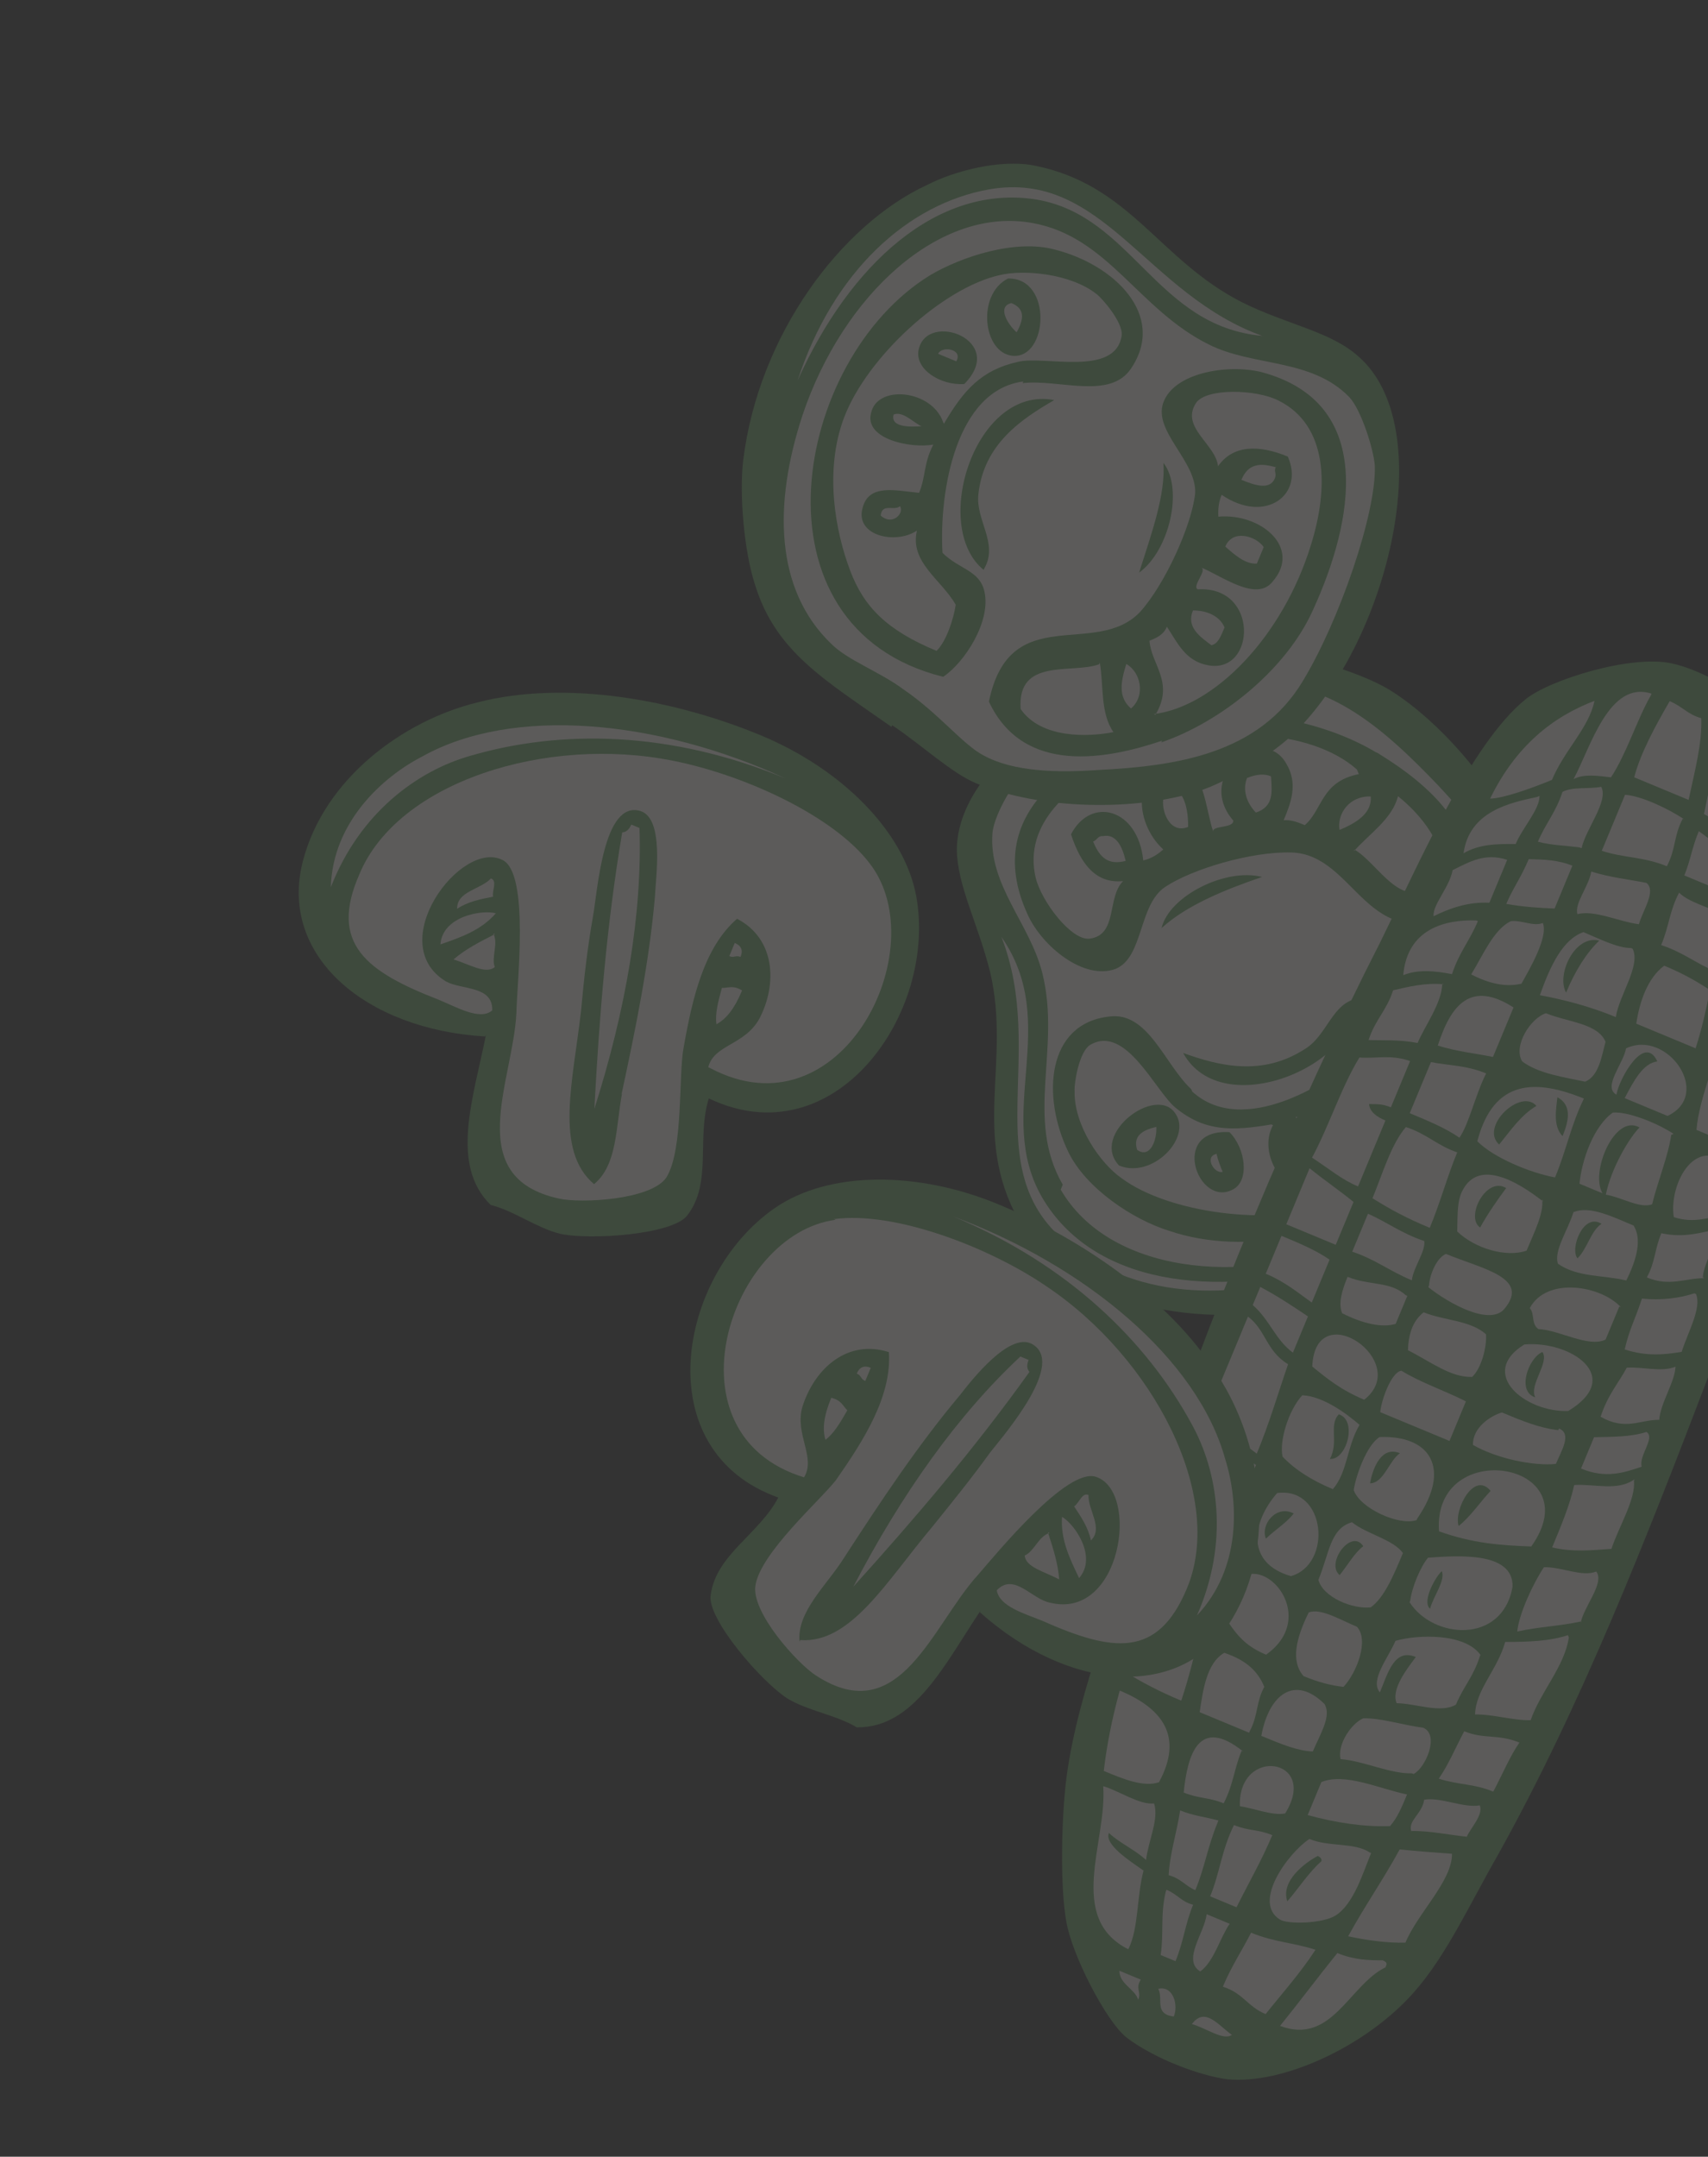 <svg width="347" height="438" viewBox="0 0 347 438" fill="none" xmlns="http://www.w3.org/2000/svg">
<rect x="0" y="0" width="347" height="438" fill="#333333" stroke="none"/>
<g opacity="0.2">
<path fill-rule="evenodd" clip-rule="evenodd" d="M312.305 196.613C311.46 189.195 312.037 181.19 310.358 175.782C306.494 162.399 293.565 147.213 282.68 140.336C277.405 136.967 266.943 133.799 261.029 132.913C233.862 130.266 194.811 150.557 194.388 172.367C194.425 179.842 198.7 187.507 201.193 197.572C205.397 215.807 197.325 230.514 206.994 247.879C210.348 253.983 218.358 259.273 223.911 261.972C241.24 270.348 269.406 268.699 290.67 254.369C296.105 250.737 304.769 242.165 308.751 236.36C316.38 224.61 314.108 213.066 312.64 196.752L312.305 196.613Z" fill="#68A364"/>
<path fill-rule="evenodd" clip-rule="evenodd" d="M203.445 190.262C215.736 207.93 201.894 226.13 211.702 243.159C222.041 260.802 246.308 263.816 271.178 256.871C249.518 265.541 229.351 263.053 216.565 252.246C198.448 237.261 212.758 214.153 203.445 190.262Z" fill="#FFFCF4"/>
<path fill-rule="evenodd" clip-rule="evenodd" d="M215.911 240.589C208.143 227.155 215.601 212.978 211.764 197.643C209.27 187.578 200.755 179.722 201.636 169.095C202.022 165.33 206.226 158.046 208.874 156.397C215.895 149.891 237.89 141.361 251.721 139.254C268.591 136.446 281.099 147.923 292.323 159.652C297.768 165.447 303.465 172.525 304.923 179.412C305.876 183.734 304.491 191.796 305.114 200.692C305.706 206.827 307.916 212.849 307.448 217.758C306.294 233.768 293.421 244.91 275.552 252.014C251.521 261.662 225.106 258.149 215.493 241.593L215.911 240.589ZM242.022 221.205C236.634 216.218 233.275 205.401 225.384 206.441C212.639 207.822 211.568 222.688 217.075 234.006C220.681 241.392 230.226 247.713 237.536 249.964C268.505 260.472 316.612 232.557 298.247 195.484C293.086 193.733 283.438 195.222 279.734 200.357C277.06 203.958 279.713 207.023 279.245 211.932C270.246 220.365 252.464 231.038 242.218 221.679L242.022 221.205ZM279.486 152.75C268.797 146.347 252.144 142.963 239.235 146.631C219.773 151.895 198.674 163.939 208.822 185.821C211.702 192.121 220.16 199.168 226.656 196.762C232.343 194.413 231.271 183.761 236.706 180.129C242.14 176.497 254.24 172.886 262.384 173.128C275.577 173.504 277.72 194.81 296.367 184.888C303.434 169.764 289.84 159.014 279.821 152.889L279.486 152.75ZM275.999 202.732C270.534 203.603 269.705 210.325 265.022 213.091C256.466 218.567 247.874 216.569 240.369 213.844C248.193 228.087 276.154 216.537 275.665 202.593L275.999 202.732ZM256.394 178.099C248.945 176.183 237.489 182.025 235.99 188.469C241.033 183.889 248.615 180.757 256.394 178.099Z" fill="#FFFCF4"/>
<path fill-rule="evenodd" clip-rule="evenodd" d="M258.625 228.493C255.313 234.576 261.458 243.411 266.476 240.784C271.354 238.491 266.548 230.213 263.225 226.87C267.547 225.917 269.19 223.852 272.368 222.816C275.078 226.69 277.705 231.707 282.11 229.611C287.462 227.122 283.521 219.597 278.555 218.319C284.52 215.3 282.867 207.939 284.953 202.917C287.461 201.603 291.727 199.842 294.488 199.811C297.512 210.489 297.156 217.016 293.092 223.965C288.889 231.249 281.285 241.046 270.329 244.74C257.95 249.02 237.449 246.394 227.847 239.264C223.576 236.313 218.157 228.565 218.317 221.565C218.203 219.947 219.229 213.699 221.402 212.246C228.732 207.832 234.744 221.714 238.875 225.001C244.737 229.791 250.26 229.729 258.29 228.354L258.625 228.493ZM238.793 226.144C234.966 220.236 221.366 230.291 227.342 236.699C234.038 239.481 242.229 231.105 238.793 226.144ZM250.44 241.582C253.896 239.877 253.108 233.268 249.786 229.925C237.541 229.158 243.388 245.327 250.44 241.582Z" fill="#FFFCF4"/>
<path fill-rule="evenodd" clip-rule="evenodd" d="M276.061 157.215C268.365 158.73 268.762 164.391 265.084 167.575C263.745 167.018 262.406 166.462 260.788 166.575C262.179 163.227 263.848 159.209 261.277 155C256.471 146.722 242.594 157.447 250.553 166.642C250.666 168.26 246.231 167.595 246.483 168.878C244.86 164.278 244.768 155.995 239.385 155.722C230.097 155.397 230.082 166.776 236.335 172.515C235.109 173.576 234.022 174.302 232.266 174.75C231.194 164.098 221.598 161.682 217.59 169.44C219.661 175.796 222.844 179.474 228.171 178.938C224.828 182.261 227.151 189.9 221.351 190.632C217.642 191.054 211.553 183.029 210.404 178.233C207.854 167.359 217.188 159.065 228.701 154.032C246.71 146.594 266.485 148.134 275.67 156.268L276.061 157.215Z" fill="#FFFCF4"/>
<path fill-rule="evenodd" clip-rule="evenodd" d="M231.02 233.516C230.18 230.812 231.88 229.555 234.919 228.854C235.089 231.28 233.755 235.437 231.02 233.516Z" fill="#FFFCF4"/>
<path fill-rule="evenodd" clip-rule="evenodd" d="M222.081 170.915C223.029 170.524 222.972 169.715 224.116 169.797C226.681 169.292 227.995 171.801 228.695 174.84C225.182 175.737 223.451 174.232 222.081 170.915Z" fill="#FFFCF4"/>
<path fill-rule="evenodd" clip-rule="evenodd" d="M247.168 234.337C247.42 235.62 248.007 237.041 248.399 237.989C246.642 238.437 244.602 234.842 247.168 234.337Z" fill="#FFFCF4"/>
<path fill-rule="evenodd" clip-rule="evenodd" d="M236.407 161.945C237.355 161.554 238.637 161.302 239.585 160.91C241.177 162.749 241.403 165.984 241.378 167.936C237.586 169.502 235.768 164.428 236.407 161.945Z" fill="#FFFCF4"/>
<path fill-rule="evenodd" clip-rule="evenodd" d="M261.752 231.362C262.813 232.588 266.471 236.07 263.627 237.245C261.757 236.076 262.2 233.119 261.752 231.362Z" fill="#FFFCF4"/>
<path fill-rule="evenodd" clip-rule="evenodd" d="M253.359 157.995C255.255 157.212 256.872 157.099 258.212 157.655C258.438 160.89 258.804 163.79 255.152 165.022C253.225 163.043 252.386 160.339 253.359 157.995Z" fill="#FFFCF4"/>
<path fill-rule="evenodd" clip-rule="evenodd" d="M277.334 224.094C278.03 222.42 281.321 223.002 281.352 225.763C278.844 227.076 278.813 224.315 277.334 224.094Z" fill="#FFFCF4"/>
<path fill-rule="evenodd" clip-rule="evenodd" d="M272.142 168.543C271.58 165.169 274.254 161.568 278.493 161.758C278.72 164.993 275.933 166.977 272.142 168.543Z" fill="#FFFCF4"/>
<path fill-rule="evenodd" clip-rule="evenodd" d="M275.046 172.892C278.055 169.43 282.876 166.329 284.014 161.698C288.146 164.984 294.652 172.005 292.54 178.98C284.906 186.017 280.264 175.452 275.185 172.557L275.046 172.892Z" fill="#FFFCF4"/>
<path fill-rule="evenodd" clip-rule="evenodd" d="M181.253 147.281C187.393 151.402 193.312 157.001 198.334 159.087C211.393 164.511 230.916 164.769 243.629 160.627C249.512 158.752 259.016 152.885 263.111 148.697C282.417 129.627 292.41 86.665 275.968 72.376C270.245 67.251 261.374 65.922 252.277 61.358C235.422 52.786 229.632 37.425 210.021 33.598C203.103 32.295 193.847 34.732 188.355 37.555C170.877 45.606 154.085 68.076 150.989 93.487C150.16 100.209 151.149 112.005 153.416 118.836C157.614 132.358 167.437 138.009 181.114 147.616L181.253 147.281Z" fill="#68A364"/>
<path fill-rule="evenodd" clip-rule="evenodd" d="M256.497 68.213C234.908 66.312 230.086 43.894 210.671 40.541C190.448 37.244 172.588 53.775 162.044 77.27C169.271 55.145 184.4 41.407 200.935 38.46C224.219 34.39 232.837 59.956 256.831 68.352L256.497 68.213Z" fill="#FFFCF4"/>
<path fill-rule="evenodd" clip-rule="evenodd" d="M209.868 45.311C225.182 48.139 231.25 62.83 245.566 69.954C254.663 74.518 266.402 72.72 274.109 80.632C276.566 83.223 279.085 91.336 279.311 94.571C279.657 104.137 272.095 126.123 264.662 138.347C255.781 153.11 239.05 155.583 223.014 156.381C214.927 156.948 205.974 156.763 199.891 153.45C195.677 151.308 190.845 144.982 183.504 139.97C178.703 136.405 172.203 134.098 168.88 130.754C157.377 119.695 157.135 102.32 163.028 84.352C171.228 59.884 190.926 41.762 209.868 45.311ZM207.756 77.805C215.174 76.96 225.553 81.271 229.813 74.796C237.025 64.051 226.388 53.743 214.308 50.689C206.19 48.494 195.233 52.188 188.99 55.876C161.091 72.948 151.417 127.427 191.618 137.451C195.965 134.545 201.394 126.201 199.993 120.122C199.04 115.8 194.801 115.61 191.478 112.267C190.767 99.801 194.203 79.242 207.895 77.47L207.756 77.805ZM235.949 150.761C247.853 146.676 261.257 136.147 266.738 123.897C275.057 105.76 279.548 81.714 256.198 75.548C249.419 73.91 238.488 75.651 236.319 81.817C234.29 87.648 243.165 93.691 242.81 100.217C242.12 106.605 236.778 118.52 231.653 124.243C222.571 133.819 205.155 121.873 200.91 142.489C207.983 157.597 225.131 154.12 236.088 150.426L235.949 150.761ZM199.988 115.409C202.883 110.33 198.164 105.621 198.772 100.377C199.849 90.224 207.457 85.14 214.174 81.256C198.19 78.15 188.99 106.914 199.849 115.744L199.988 115.409ZM231.421 116.294C237.607 111.797 240.466 99.244 236.361 94.005C236.814 100.475 233.95 108.315 231.421 116.294Z" fill="#FFFCF4"/>
<path fill-rule="evenodd" clip-rule="evenodd" d="M191.56 85.606C189.154 79.111 178.193 78.091 176.972 83.865C175.555 89.166 184.956 91.108 189.613 90.294C187.609 94.173 188.114 96.738 186.723 100.086C181.814 99.618 176.514 98.201 175.236 103.167C173.68 108.802 181.938 110.662 186.285 107.756C184.786 114.201 191.205 117.652 194.167 122.808C193.724 125.765 192.251 130.257 190.273 132.183C180.228 128.011 175.509 123.303 172.712 115.859C169.719 107.942 167.391 95.589 171.506 84.736C176.178 72.543 191.447 58.469 203.129 55.863C207.925 54.714 217.409 55.513 222.74 59.69C223.94 60.581 228.185 65.485 227.881 68.107C226.691 76.643 212.072 72.141 206.802 73.485C199.441 75.139 195.82 79.131 191.756 86.08L191.56 85.606ZM205.741 72.259C212.938 72.893 213.896 56.409 204.804 56.558C198.365 59.773 199.689 71.708 205.741 72.259ZM186.635 70.997C185.775 74.959 191.05 78.328 195.903 77.987C204.706 69.081 188.356 63.075 186.635 70.997Z" fill="#FFFCF4"/>
<path fill-rule="evenodd" clip-rule="evenodd" d="M234.743 145.159C238.668 138.544 233.867 134.98 233.527 130.127C234.949 129.54 236.371 128.953 237.066 127.279C239.245 130.539 240.811 134.331 245.581 135.134C255.121 136.741 255.827 118.975 243.361 119.686C242.022 119.13 245.365 115.807 244.025 115.251C248.378 117.059 255.245 122.266 258.531 118.135C264.548 111.212 256.09 104.165 247.528 104.928C247.415 103.31 247.636 101.832 248.193 100.492C257.068 106.535 265.094 100.446 261.627 92.724C255.6 90.221 250.413 90.422 247.461 94.692C246.982 90.174 239.755 86.78 242.985 81.84C245.045 78.77 255.142 79.037 259.69 81.319C269.792 86.301 270.029 98.962 266.304 110.764C260.607 129.205 246.818 143.5 234.408 145.02L234.743 145.159Z" fill="#FFFCF4"/>
<path fill-rule="evenodd" clip-rule="evenodd" d="M205.479 61.549C208.157 62.662 208.132 64.614 206.545 67.488C204.814 65.984 202.439 62.25 205.479 61.549Z" fill="#FFFCF4"/>
<path fill-rule="evenodd" clip-rule="evenodd" d="M259.175 94.846C258.758 95.85 259.428 96.128 259.01 97.133C258.037 99.476 255.219 98.699 252.206 97.447C253.596 94.099 256.023 93.929 259.51 94.985L259.175 94.846Z" fill="#FFFCF4"/>
<path fill-rule="evenodd" clip-rule="evenodd" d="M194.28 73.386L190.597 71.857C191.292 70.183 195.727 70.847 194.28 73.386Z" fill="#FFFCF4"/>
<path fill-rule="evenodd" clip-rule="evenodd" d="M256.599 111.445L255.348 114.458C252.921 114.628 250.66 112.511 248.929 111.007C250.459 107.324 255.286 108.936 256.738 111.11L256.599 111.445Z" fill="#FFFCF4"/>
<path fill-rule="evenodd" clip-rule="evenodd" d="M187.239 86.557C185.621 86.671 180.769 87.011 181.546 84.193C183.442 83.41 185.564 85.862 187.239 86.557Z" fill="#FFFCF4"/>
<path fill-rule="evenodd" clip-rule="evenodd" d="M248.781 127.431C247.946 129.44 247.39 130.779 246.107 131.032C243.707 129.25 240.971 127.328 242.362 123.98C245.123 123.949 247.802 125.062 248.781 127.431Z" fill="#FFFCF4"/>
<path fill-rule="evenodd" clip-rule="evenodd" d="M182.849 102.797C183.771 104.357 181.18 106.814 178.919 104.697C179.222 102.075 181.623 103.858 182.849 102.797Z" fill="#FFFCF4"/>
<path fill-rule="evenodd" clip-rule="evenodd" d="M228.819 134.847C231.693 136.433 232.842 141.229 229.777 143.882C227.181 141.626 227.624 138.669 228.819 134.847Z" fill="#FFFCF4"/>
<path fill-rule="evenodd" clip-rule="evenodd" d="M223.436 134.573C224.25 139.23 223.503 144.809 226.213 148.682C221.082 149.692 211.516 150.037 207.354 143.99C206.617 133.476 217.749 136.922 223.297 134.908L223.436 134.573Z" fill="#FFFCF4"/>
<path fill-rule="evenodd" clip-rule="evenodd" d="M98.73 210.158C96.206 222.851 91.312 236.522 99.688 244.713C104.319 245.851 109.12 249.416 113.751 250.554C119.86 251.914 136.844 250.724 139.656 246.788C144.725 240.257 141.48 231.057 144.009 223.077C169.569 235.265 190.426 205.846 186.161 182.089C183.776 168.927 171.016 156.168 154.61 149.353C137.198 142.121 114.966 137.99 96.926 142.667C82.065 146.309 65.818 158.013 61.486 175.058C56.654 194.252 74.437 209.097 98.591 210.493L98.73 210.158Z" fill="#68A364"/>
<path fill-rule="evenodd" clip-rule="evenodd" d="M159.612 158.104C136.173 148.369 113.889 148.142 95.572 153.489C84.893 156.513 73.133 164.977 67.209 180.183C67.585 166.991 77.671 157.832 85.671 153.695C104.123 143.3 133.577 146.112 159.612 158.104Z" fill="#FFFCF4"/>
<path fill-rule="evenodd" clip-rule="evenodd" d="M143.891 216.747C145.029 212.116 151.221 212.332 154.255 206.918C157.984 199.83 157.5 190.599 149.742 186.592C142.999 192.428 140.64 202.833 138.894 212.708C137.812 218.148 138.889 233.514 135.381 239.124C132.29 243.729 117.872 244.414 113.576 243.415C93.769 239.114 104.262 219.524 104.916 205.662C104.994 199.805 107.646 177.351 102.093 174.651C93.666 170.366 77.764 191.635 90.658 199.346C93.867 201.072 100.141 200.145 100.007 205.193C97.555 207.315 92.811 204.56 89.128 203.03C74.591 197.384 66.72 191.759 73.035 177.5C80.824 158.75 111.046 149.318 136.766 154.505C151.272 157.389 169.409 165.708 176.755 175.434C189.994 192.711 170.904 231.108 144.225 216.886L143.891 216.747ZM126.243 222.372C129.184 208.675 131.847 195.648 133.032 182.399C133.222 178.159 134.994 166.332 130.167 164.72C122.523 162.33 121.4 181.101 120.457 186.206C119.293 192.789 118.603 199.176 118.052 205.229C116.45 219.482 112.561 233.571 120.685 240.479C125.449 236.569 125.078 228.955 126.382 222.037L126.243 222.372Z" fill="#FFFCF4"/>
<path fill-rule="evenodd" clip-rule="evenodd" d="M128.245 167.456L129.92 168.152C130.497 185.666 127.143 205.081 120.751 225.196C121.735 206.76 123.192 188.128 126.406 169.048C127.215 168.991 127.828 168.461 128.245 167.456Z" fill="#FFFCF4"/>
<path fill-rule="evenodd" clip-rule="evenodd" d="M149.273 191.499C150.613 192.055 151.004 193.003 150.448 194.343C149.443 193.925 149.165 194.595 148.161 194.178L149.273 191.499Z" fill="#FFFCF4"/>
<path fill-rule="evenodd" clip-rule="evenodd" d="M99.754 178.392C101.094 178.948 99.924 180.818 100.177 182.101C97.612 182.605 95.046 183.11 92.872 184.563C92.785 180.993 97.637 180.653 99.754 178.392Z" fill="#FFFCF4"/>
<path fill-rule="evenodd" clip-rule="evenodd" d="M150.762 201.15C149.232 204.833 147.589 206.898 145.554 208.016C145.245 205.925 145.884 203.442 146.661 200.624C147.805 200.707 148.892 199.98 150.762 201.15Z" fill="#FFFCF4"/>
<path fill-rule="evenodd" clip-rule="evenodd" d="M100.738 185.475C97.73 188.937 93.603 190.364 89.477 191.79C89.889 186.073 97.92 184.697 100.738 185.475Z" fill="#FFFCF4"/>
<path fill-rule="evenodd" clip-rule="evenodd" d="M100.213 189.574C101.331 191.609 99.744 194.483 100.527 196.379C98.688 197.971 95.283 195.771 92.131 194.854C94.583 192.732 97.565 191.222 100.548 189.713L100.213 189.574Z" fill="#FFFCF4"/>
<path fill-rule="evenodd" clip-rule="evenodd" d="M367.347 184.316C368.285 174.497 369.444 163.201 366.312 155.618C362.788 147.088 349.725 136.95 339.654 134.73C331.397 132.871 314.696 138.105 309.932 142.014C298.702 151.091 287.936 176.064 280.395 191.384C263.669 224.089 244.141 270.156 233.247 304.891C227.272 324.002 219.148 342.614 216.686 360.828C215.635 369.029 215.316 383.03 216.635 390.252C217.758 397 224.717 410.491 228.849 413.778C234.515 418.094 243.694 421.515 249.273 422.261C260.57 423.42 277.574 415.565 287.212 404.649C293.841 397.195 298.627 386.62 304.277 376.796C321.312 346.183 334.133 313.426 347.593 278.186C359.302 248.108 364.896 211.957 367.682 184.455L367.347 184.316Z" fill="#68A364"/>
<path fill-rule="evenodd" clip-rule="evenodd" d="M335.394 141.206C332.499 146.285 330.526 152.925 327.296 157.865C324.674 157.561 321.718 157.118 319.683 158.236C323.134 151.817 326.884 138.063 335.533 140.871L335.394 141.206Z" fill="#FFFCF4"/>
<path fill-rule="evenodd" clip-rule="evenodd" d="M345.634 145.851C345.835 151.039 344.279 156.674 343.059 162.449L332.009 157.859C333.287 152.893 336.46 147.144 339.216 142.4C341.894 143.513 342.816 145.074 345.634 145.851Z" fill="#FFFCF4"/>
<path fill-rule="evenodd" clip-rule="evenodd" d="M349.041 148.05C358.416 151.944 351.678 162.494 352.719 170.385C350.792 168.407 349.062 166.903 346.187 165.317C347.408 159.542 348.629 153.768 349.041 148.05Z" fill="#FFFCF4"/>
<path fill-rule="evenodd" clip-rule="evenodd" d="M356.911 153.677C362.943 160.894 360.841 177.295 360.573 187.391C358.23 186.418 357.447 184.522 354.629 183.744C356.179 173.396 357.256 163.243 356.911 153.677Z" fill="#FFFCF4"/>
<path fill-rule="evenodd" clip-rule="evenodd" d="M323.933 142.333C322.852 147.772 317.809 152.352 315.305 158.379C311.514 159.945 305.492 162.155 302.731 162.186C307.99 151.415 315.542 145.521 323.933 142.333Z" fill="#FFFCF4"/>
<path fill-rule="evenodd" clip-rule="evenodd" d="M341.865 166.27C340 169.814 340.505 172.38 338.64 175.924C333.952 173.977 329.909 174.26 325.417 172.787L330.146 161.403C333.576 161.65 339.129 164.349 342.2 166.409L341.865 166.27Z" fill="#FFFCF4"/>
<path fill-rule="evenodd" clip-rule="evenodd" d="M320.982 172.122C318.025 171.679 315.264 171.71 312.446 170.932C313.976 167.249 316.093 164.987 317.428 160.83C319.462 159.713 322.754 160.295 325.319 159.79C326.829 162.772 322.177 168.3 321.317 172.261L320.982 172.122Z" fill="#FFFCF4"/>
<path fill-rule="evenodd" clip-rule="evenodd" d="M345.13 168.804C347.866 170.725 350.462 172.981 352.249 175.294C351.276 177.638 352.198 179.199 350.889 181.404L342.184 177.787C343.436 174.774 343.74 172.152 345.13 168.804Z" fill="#FFFCF4"/>
<path fill-rule="evenodd" clip-rule="evenodd" d="M312.77 161.648C312.8 164.409 309.318 168.066 307.927 171.414C304.023 171.363 300.453 171.451 297.331 173.295C298.521 164.759 306.691 163.049 312.296 161.843L312.77 161.648Z" fill="#FFFCF4"/>
<path fill-rule="evenodd" clip-rule="evenodd" d="M341.127 181.278C343.054 183.256 347.35 184.255 350.224 185.842C350.312 189.412 348.978 193.569 348.591 197.334C344.573 195.665 341.977 193.409 337.485 191.936C339.154 187.918 339.123 185.157 341.127 181.278Z" fill="#FFFCF4"/>
<path fill-rule="evenodd" clip-rule="evenodd" d="M334.489 179.302C336.555 180.945 333.742 184.881 332.964 187.699C328.864 187.173 323.98 184.752 320.467 185.649C319.823 183.418 322.832 179.957 323.275 177C327.097 178.195 330.862 178.581 334.489 179.302Z" fill="#FFFCF4"/>
<path fill-rule="evenodd" clip-rule="evenodd" d="M319.452 175.805L315.836 184.511C312.74 184.403 309.309 184.155 306.018 183.573C307.269 180.56 309.052 178.159 310.581 174.476C313.677 174.584 316.438 174.553 319.787 175.944L319.452 175.805Z" fill="#FFFCF4"/>
<path fill-rule="evenodd" clip-rule="evenodd" d="M306.201 174.623L302.585 183.329C298.346 183.138 294.694 184.369 291.237 186.074C291.067 183.648 294.41 180.326 295.131 176.699C298.588 174.994 301.71 173.15 306.201 174.623Z" fill="#FFFCF4"/>
<path fill-rule="evenodd" clip-rule="evenodd" d="M331.686 192.665C333.391 196.121 328.935 202.123 328.271 206.558C323.248 204.472 317.948 203.055 312.843 202.112C315.012 195.946 317.572 190.728 321.698 189.301C324.711 190.553 328.59 192.557 331.351 192.526L331.686 192.665ZM318.169 201.577C319.977 197.224 322.316 193.484 324.907 191.027C319.941 189.749 316.129 197.981 318.169 201.577Z" fill="#FFFCF4"/>
<path fill-rule="evenodd" clip-rule="evenodd" d="M347.397 201.155C346.676 204.781 345.816 208.742 344.482 212.899C339.459 210.813 336.446 209.561 332.428 207.893C333.092 203.457 334.704 198.631 338.104 196.117C341.787 197.647 344.662 199.233 347.732 201.294L347.397 201.155Z" fill="#FFFCF4"/>
<path fill-rule="evenodd" clip-rule="evenodd" d="M309.103 199.775C306.063 200.476 302.772 199.894 298.893 197.89C301.37 193.815 303.457 188.793 306.913 187.088C309.005 186.779 311.544 188.226 313.44 187.443C314.614 190.287 310.689 196.901 309.103 199.775Z" fill="#FFFCF4"/>
<path fill-rule="evenodd" clip-rule="evenodd" d="M350.663 203.688C354.46 206.835 358.205 213.887 355.619 221.057C353.497 218.605 350.9 216.349 348.165 214.428C349.695 210.745 350.416 207.118 350.663 203.688Z" fill="#FFFCF4"/>
<path fill-rule="evenodd" clip-rule="evenodd" d="M300.248 187.067C298.579 191.085 296.462 193.347 294.988 197.838C291.362 197.117 287.931 196.87 285.088 198.045C285.886 188.561 293.721 186.712 299.913 186.928L300.248 187.067Z" fill="#FFFCF4"/>
<path fill-rule="evenodd" clip-rule="evenodd" d="M338.779 226.629L330.073 223.013C331.938 219.469 333.803 215.924 336.703 215.559C334.019 209.733 328.842 219.36 328.399 222.317C325.525 220.731 329.898 215.873 330.341 212.916C338.676 208.919 348.061 222.24 338.779 226.629Z" fill="#FFFCF4"/>
<path fill-rule="evenodd" clip-rule="evenodd" d="M326.184 211.583C325.406 214.4 324.881 218.501 322.038 219.675C318.076 218.815 312.497 218.068 309.232 215.534C307.387 212.412 310.895 206.802 314.074 205.767C318.426 207.575 324.618 207.791 326.184 211.583Z" fill="#FFFCF4"/>
<path fill-rule="evenodd" clip-rule="evenodd" d="M347.5 218.866C352.131 220.004 353.641 222.987 354.954 225.496C353.841 228.174 354.346 230.739 352.76 233.614C350.694 231.971 347.681 230.719 344.667 229.467C344.914 226.036 346.109 222.214 347.304 218.392L347.5 218.866Z" fill="#FFFCF4"/>
<path fill-rule="evenodd" clip-rule="evenodd" d="M307.491 204.601L303.318 214.646C299.692 213.925 295.926 213.539 292.104 212.344C294.772 204.03 298.811 199.033 307.491 204.601Z" fill="#FFFCF4"/>
<path fill-rule="evenodd" clip-rule="evenodd" d="M293.01 199.766C292.959 203.67 289.394 208.471 288.003 211.819C284.377 211.098 281.142 211.325 278.046 211.217C279.38 207.06 281.693 205.272 283.027 201.115C286.066 200.415 289.58 199.518 293.345 199.905L293.01 199.766Z" fill="#FFFCF4"/>
<path fill-rule="evenodd" clip-rule="evenodd" d="M339.537 230.474C338.873 234.909 336.786 239.932 335.648 244.563C333.278 245.542 329.204 243.064 326.247 242.621C327.329 237.181 331.115 230.902 333.093 228.975C328.014 226.08 323.007 238.134 325.577 242.343L320.89 240.396C321.358 235.486 323.805 228.651 327.679 225.941C330.914 225.715 336.941 228.218 340.011 230.278L339.537 230.474Z" fill="#FFFCF4"/>
<path fill-rule="evenodd" clip-rule="evenodd" d="M321.791 223.103C319.092 228.656 318.288 233.426 315.924 239.118C310.819 238.175 303.453 235.116 300.13 231.773C303.463 219.023 312.081 219.07 322.126 223.242L321.791 223.103ZM317.449 230.722C318.84 227.373 319.282 224.416 316.408 222.83C316.104 225.452 315.522 228.744 317.449 230.722ZM304.566 232.437C306.961 229.506 309.021 226.436 312.143 224.592C308.959 220.914 300.573 228.816 304.566 232.437Z" fill="#FFFCF4"/>
<path fill-rule="evenodd" clip-rule="evenodd" d="M352.569 237.852C351.179 241.2 351.683 243.765 349.958 246.974C346.723 247.201 344.214 248.515 340.057 247.181C338.934 240.432 344.806 229.131 352.569 237.852Z" fill="#FFFCF4"/>
<path fill-rule="evenodd" clip-rule="evenodd" d="M301.927 217.996C299.784 222.209 298.424 228.319 296.503 231.054C293.767 229.133 290.084 227.603 286.401 226.073L290.713 215.693C294.339 216.414 297.909 216.327 301.927 217.996Z" fill="#FFFCF4"/>
<path fill-rule="evenodd" clip-rule="evenodd" d="M286.473 215.502L282.579 224.878C280.57 224.043 279.287 224.296 278.144 224.213C278.257 225.831 279.792 226.861 281.466 227.556L275.903 240.95C272.555 239.559 269.959 237.303 266.554 235.103C270.005 228.685 272.534 220.705 276.181 214.761C279.612 215.008 282.316 214.168 286.138 215.363L286.473 215.502Z" fill="#FFFCF4"/>
<path fill-rule="evenodd" clip-rule="evenodd" d="M346.29 259.586C342.385 259.534 339.264 261.378 334.576 259.431C336.302 256.222 336.132 253.796 337.522 250.448C341.484 251.308 344.523 250.607 347.562 249.907C349.35 252.22 346.063 256.351 345.955 259.447L346.29 259.586Z" fill="#FFFCF4"/>
<path fill-rule="evenodd" clip-rule="evenodd" d="M296.061 234.009C293.974 239.032 292.697 243.998 290.472 249.355C285.784 247.408 282.575 245.682 278.835 243.344C280.782 238.656 282.616 232.351 285.624 228.889C290.116 230.362 291.903 232.675 296.395 234.149L296.061 234.009Z" fill="#FFFCF4"/>
<path fill-rule="evenodd" clip-rule="evenodd" d="M331.888 248.89C333.536 251.538 332.676 255.499 330.394 260.048C325.763 258.909 320.437 259.445 316.501 256.633C315.662 253.928 318.474 249.993 319.669 246.171C322.987 244.8 327.535 247.082 331.888 248.89ZM320.488 255.541C322.466 253.614 323.187 249.988 325.361 248.535C321.621 246.196 318.897 253.702 320.488 255.541Z" fill="#FFFCF4"/>
<path fill-rule="evenodd" clip-rule="evenodd" d="M313.307 243.53C313.673 246.43 311.669 250.309 310.139 253.992C306.013 255.419 299.708 253.585 296.05 250.103C296.158 247.007 295.932 243.772 297.24 241.567C300.552 235.484 308.171 239.826 313.503 244.004L313.307 243.53ZM300.707 249.289C302.294 246.415 304.215 243.679 305.997 241.279C301.923 238.801 297.637 247.229 300.707 249.289Z" fill="#FFFCF4"/>
<path fill-rule="evenodd" clip-rule="evenodd" d="M344.565 262.793C345.739 265.637 342.983 270.381 341.649 274.538C338.275 275.1 334.566 275.522 330.074 274.049C331.074 269.753 332.104 268.218 333.577 263.726C337.343 264.112 341.051 263.69 344.23 262.654L344.565 262.793Z" fill="#FFFCF4"/>
<path fill-rule="evenodd" clip-rule="evenodd" d="M266.055 237.248C268.986 239.643 272.056 241.704 274.987 244.099L271.371 252.805L261.326 248.632L266.055 237.248Z" fill="#FFFCF4"/>
<path fill-rule="evenodd" clip-rule="evenodd" d="M328.977 265.35L326.195 272.046C322.739 273.751 316.794 270.104 312.555 269.914C311.02 268.884 311.854 266.875 310.793 265.649C314.244 259.23 325.263 261.059 329.312 265.489L328.977 265.35Z" fill="#FFFCF4"/>
<path fill-rule="evenodd" clip-rule="evenodd" d="M277.583 246.358C281.601 248.027 284.532 250.423 289.358 252.035C289.668 254.126 287.133 257.392 286.829 260.014C282.142 258.067 279.545 255.811 274.719 254.199L277.918 246.497L277.583 246.358Z" fill="#FFFCF4"/>
<path fill-rule="evenodd" clip-rule="evenodd" d="M290.317 261.069C290.481 258.782 291.872 255.434 293.768 254.651C301.134 257.711 311.009 259.457 305.605 265.85C302.597 269.311 294.309 264.691 290.177 261.404L290.317 261.069Z" fill="#FFFCF4"/>
<path fill-rule="evenodd" clip-rule="evenodd" d="M340.397 277.553C340.289 280.648 337.337 284.919 337.09 288.35C333.185 288.298 330.259 290.616 325.18 287.721C326.653 283.229 328.77 280.968 330.496 277.759C333.731 277.532 337.553 278.727 340.397 277.553Z" fill="#FFFCF4"/>
<path fill-rule="evenodd" clip-rule="evenodd" d="M318.597 286.558C309.839 286.846 300.181 278.908 309.685 273.041C319.055 272.222 330.135 279.573 318.597 286.558ZM311.9 283.776C310.586 281.267 314.821 276.745 313.368 274.571C310.524 275.745 308.078 282.581 311.9 283.776Z" fill="#FFFCF4"/>
<path fill-rule="evenodd" clip-rule="evenodd" d="M260.352 250.979C263.7 252.369 267.383 253.899 270.119 255.821L266.502 264.526C263.767 262.605 261.171 260.349 257.153 258.68L260.352 250.979Z" fill="#FFFCF4"/>
<path fill-rule="evenodd" clip-rule="evenodd" d="M285.913 263.165L283.548 268.858C280.844 269.697 276.883 268.837 272.669 266.694C271.886 264.799 272.525 262.316 273.777 259.302C278.129 261.11 282.451 260.157 285.578 263.026L285.913 263.165Z" fill="#FFFCF4"/>
<path fill-rule="evenodd" clip-rule="evenodd" d="M301.902 270.985C302.072 273.412 301.072 277.708 299.094 279.634C294.716 279.779 290.584 276.492 286.036 274.21C286.144 271.114 286.922 268.297 289.235 266.509C293.253 268.178 298.775 268.116 301.902 270.985Z" fill="#FFFCF4"/>
<path fill-rule="evenodd" clip-rule="evenodd" d="M333.531 297.864C329.878 299.095 326.226 300.326 321.204 298.24L323.846 291.878C327.416 291.79 331.321 291.842 334.499 290.807C336.369 291.976 332.887 295.633 333.531 297.864Z" fill="#FFFCF4"/>
<path fill-rule="evenodd" clip-rule="evenodd" d="M256.041 261.357C259.585 263.222 262.655 265.282 265.725 267.343L262.666 274.709C259.065 272.035 257.973 268.048 254.511 265.04L256.041 261.357Z" fill="#FFFCF4"/>
<path fill-rule="evenodd" clip-rule="evenodd" d="M277.151 284.26C272.463 282.313 269.532 279.917 266.601 277.522C267.199 262.851 287.015 276.579 277.151 284.26Z" fill="#FFFCF4"/>
<path fill-rule="evenodd" clip-rule="evenodd" d="M316.733 290.101C319.411 291.213 317.212 294.618 316.099 297.297C311.581 297.776 303.994 296.195 299.249 293.439C299.162 289.869 302.896 287.494 305.127 286.85C309.145 288.519 312.828 290.049 316.593 290.435L316.733 290.101Z" fill="#FFFCF4"/>
<path fill-rule="evenodd" clip-rule="evenodd" d="M297.957 284.263L294.48 292.634L280.417 286.793C280.582 284.506 282.612 278.675 284.703 278.365C288.443 280.704 293.604 282.455 297.818 284.598L297.957 284.263Z" fill="#FFFCF4"/>
<path fill-rule="evenodd" clip-rule="evenodd" d="M253.538 267.383C257.139 270.056 257.283 274.435 261.692 277.052C259.663 282.883 257.968 288.853 255.326 295.215C251.39 292.402 248.402 289.198 245.888 285.798L253.399 267.718L253.538 267.383Z" fill="#FFFCF4"/>
<path fill-rule="evenodd" clip-rule="evenodd" d="M331.944 300.738C332.366 304.447 328.858 310.057 327.385 314.549C323.342 314.832 319.633 315.254 315.337 314.255C317.284 309.567 318.953 305.549 319.813 301.588C323.857 301.305 328.683 302.917 332.083 300.403L331.944 300.738Z" fill="#FFFCF4"/>
<path fill-rule="evenodd" clip-rule="evenodd" d="M311.097 314.065C304.905 313.849 299.188 313.437 292.352 310.99C290.992 291.58 323.378 296.788 311.097 314.065ZM296.339 309.898C298.652 308.11 300.712 305.04 302.829 302.779C299.45 298.627 295.304 306.72 296.339 309.898Z" fill="#FFFCF4"/>
<path fill-rule="evenodd" clip-rule="evenodd" d="M276.208 289.366C273.591 293.775 273.792 298.963 270.784 302.424C266.431 300.616 263.026 298.417 260.569 295.826C259.868 292.787 261.702 286.481 264.571 283.355C268.811 283.545 273.612 287.11 276.208 289.366ZM270.191 296.289C273.622 296.537 275.816 288.418 271.994 287.223C269.877 289.485 272.056 292.745 270.191 296.289Z" fill="#FFFCF4"/>
<path fill-rule="evenodd" clip-rule="evenodd" d="M287.804 308.707C284.152 309.938 276.255 306.265 275.024 302.613C275.467 299.656 277.635 293.49 280.283 291.842C290.658 291.44 294.876 298.296 287.943 308.372L287.804 308.707ZM278.341 301.243C281.102 301.212 282.241 296.581 284.414 295.128C280.731 293.598 278.923 297.951 278.341 301.243Z" fill="#FFFCF4"/>
<path fill-rule="evenodd" clip-rule="evenodd" d="M321.267 329.281C316.945 330.234 312.566 330.378 308.244 331.331C308.631 327.565 311.608 321.343 313.668 318.272C317.238 318.185 321.452 320.328 324.295 319.153C326.083 321.466 321.71 326.324 321.127 329.615L321.267 329.281Z" fill="#FFFCF4"/>
<path fill-rule="evenodd" clip-rule="evenodd" d="M245.028 289.763C248.154 292.632 251.42 295.166 255.16 297.505C252.935 302.862 251.657 307.828 249.906 312.989C244.353 310.29 242.73 305.69 239.882 302.151L245.028 289.763Z" fill="#FFFCF4"/>
<path fill-rule="evenodd" clip-rule="evenodd" d="M286.512 325.052C286.815 322.43 288.623 318.077 290.128 316.346C295.789 315.949 307.585 314.96 307.286 322.296C305.18 333.984 291.122 332.856 286.372 325.386L286.512 325.052ZM290.53 326.721C291.168 324.238 293.703 320.972 292.92 319.076C291.694 320.137 288.799 325.216 290.53 326.721Z" fill="#FFFCF4"/>
<path fill-rule="evenodd" clip-rule="evenodd" d="M262.269 320.086C253.146 317.475 254.197 309.274 259.461 303.216C269.445 301.866 270.717 317.706 262.269 320.086ZM257.185 312.478C259.163 310.551 261.198 309.434 262.841 307.368C259.297 305.503 256.01 309.634 257.185 312.478Z" fill="#FFFCF4"/>
<path fill-rule="evenodd" clip-rule="evenodd" d="M285.161 315.069C283.214 319.757 281.267 324.444 278.48 326.428C274.771 326.85 268.744 324.347 267.848 320.834C270.073 315.476 270.207 310.428 274.668 309.14C277.599 311.536 283.039 312.617 285.022 315.404L285.161 315.069ZM272.17 319.881C273.813 317.815 275.261 315.275 276.96 314.018C274.586 310.284 269.239 317.485 272.17 319.881Z" fill="#FFFCF4"/>
<path fill-rule="evenodd" clip-rule="evenodd" d="M318.731 332.548C317.845 338.462 312.998 343.515 310.969 349.346C307.399 349.434 303.242 348.1 299.672 348.187C299.806 343.139 304.236 339.09 305.792 333.455C310.505 333.45 314.883 333.305 318.536 332.074L318.731 332.548Z" fill="#FFFCF4"/>
<path fill-rule="evenodd" clip-rule="evenodd" d="M238.687 305.972C241.062 309.706 243.436 313.441 248.516 316.336C247.655 320.297 246.321 324.454 244.513 328.807C240.578 325.995 235.694 323.573 233.654 319.978C235.601 315.29 236.127 311.19 238.548 306.307L238.687 305.972Z" fill="#FFFCF4"/>
<path fill-rule="evenodd" clip-rule="evenodd" d="M300.635 336.417C299.301 340.574 297.322 342.501 295.793 346.184C292.671 348.028 287.649 345.942 283.744 345.89C282.569 343.047 285.856 338.916 287.638 336.515C283.285 334.707 282.008 339.673 280.339 343.691C278.217 341.239 282.116 336.577 283.507 333.229C287.968 331.941 297.534 331.596 300.774 336.082L300.635 336.417Z" fill="#FFFCF4"/>
<path fill-rule="evenodd" clip-rule="evenodd" d="M257.211 336.044C252.524 334.097 250.875 331.449 248.696 328.188C250.767 309.026 270.532 326.658 257.211 336.044Z" fill="#FFFCF4"/>
<path fill-rule="evenodd" clip-rule="evenodd" d="M272.947 342.583C270.325 342.279 267.842 341.64 264.829 340.389C262.176 337.324 263.314 332.693 265.875 327.475C268.244 326.496 272.319 328.973 275.667 330.364C278.124 332.955 275.817 339.456 272.947 342.583Z" fill="#FFFCF4"/>
<path fill-rule="evenodd" clip-rule="evenodd" d="M308.687 353.894C306.766 356.629 305.097 360.647 303.371 363.856C299.353 362.187 296.453 362.553 292.296 361.219C294.217 358.484 295.608 355.135 297.473 351.591C301.491 353.26 304.334 352.086 308.687 353.894Z" fill="#FFFCF4"/>
<path fill-rule="evenodd" clip-rule="evenodd" d="M232.598 323.465C236.06 326.474 239.661 329.147 243.735 331.625C242.597 336.256 241.598 340.552 239.985 345.379C235.633 343.57 231.754 341.567 228.349 339.367C229.765 334.067 231.321 328.431 232.598 323.465Z" fill="#FFFCF4"/>
<path fill-rule="evenodd" clip-rule="evenodd" d="M286.857 360.136C282.478 360.28 276.925 357.581 272.351 357.251C271.65 354.212 274.602 349.942 276.971 348.963C280.541 348.875 285.033 350.349 289.134 350.874C292.482 352.265 289.7 358.961 287.192 360.275L286.857 360.136Z" fill="#FFFCF4"/>
<path fill-rule="evenodd" clip-rule="evenodd" d="M253.771 351.889L243.726 347.716C244.39 343.281 245.137 337.702 248.733 335.663C253.559 337.275 255.682 339.727 256.856 342.57C255.13 345.78 255.635 348.345 253.91 351.554L253.771 351.889Z" fill="#FFFCF4"/>
<path fill-rule="evenodd" clip-rule="evenodd" d="M269.327 346.574C270.306 348.944 267.967 352.684 266.715 355.697C263.62 355.589 260.271 354.198 256.253 352.529C257.778 344.133 263.017 340.027 269.131 346.1L269.327 346.574Z" fill="#FFFCF4"/>
<path fill-rule="evenodd" clip-rule="evenodd" d="M300.64 366.649C301.423 368.545 298.693 371.337 297.998 373.011C294.232 372.624 290.271 371.764 286.701 371.852C286.057 369.621 288.901 368.447 289.344 365.49C292.718 364.929 297.266 367.211 300.64 366.649Z" fill="#FFFCF4"/>
<path fill-rule="evenodd" clip-rule="evenodd" d="M285.856 364.434C284.743 367.113 283.909 369.122 282.405 370.853C277.218 371.054 271.304 370.168 265.669 368.612L268.45 361.915C273.189 359.958 280.082 363.213 285.856 364.434Z" fill="#FFFCF4"/>
<path fill-rule="evenodd" clip-rule="evenodd" d="M227.488 343.33C236.194 346.946 240.495 352.659 235.457 361.952C232.279 362.987 228.261 361.318 224.243 359.649C224.851 354.405 225.932 348.966 227.488 343.33Z" fill="#FFFCF4"/>
<path fill-rule="evenodd" clip-rule="evenodd" d="M252.241 355.573C250.711 359.256 250.602 362.352 248.599 366.231C245.585 364.979 243.494 365.288 240.48 364.036C241.253 356.505 243.447 348.387 252.575 355.712L252.241 355.573Z" fill="#FFFCF4"/>
<path fill-rule="evenodd" clip-rule="evenodd" d="M261.095 368.282C258.53 368.787 254.846 367.257 251.89 366.814C251.513 354.487 268.111 357.063 261.095 368.282Z" fill="#FFFCF4"/>
<path fill-rule="evenodd" clip-rule="evenodd" d="M285.528 394.526C281.958 394.614 277.858 394.089 273.896 393.228C277.209 387.145 281.051 381.674 284.363 375.591C288.129 375.977 291.56 376.224 294.99 376.471C295.052 381.993 288.031 388.499 285.528 394.526Z" fill="#FFFCF4"/>
<path fill-rule="evenodd" clip-rule="evenodd" d="M278.563 376.322C276.894 380.34 275.06 386.645 271.325 389.02C268.678 390.669 261.538 390.844 260.003 389.814C254.393 386.306 261.662 376.369 266.009 373.464C270.027 375.133 275.158 374.123 278.228 376.183L278.563 376.322ZM261.533 386.13C263.789 383.534 265.989 380.129 268.441 378.007C268.58 377.672 268.384 377.198 267.714 376.92C265.206 378.234 260.106 382.004 261.533 386.13Z" fill="#FFFCF4"/>
<path fill-rule="evenodd" clip-rule="evenodd" d="M258.477 372.692C256.391 377.714 253.635 382.459 251.214 387.342L245.857 385.117C247.804 380.429 248.134 375.855 250.694 370.637C253.707 371.888 255.464 371.44 258.477 372.692Z" fill="#FFFCF4"/>
<path fill-rule="evenodd" clip-rule="evenodd" d="M247.404 370.054C245.317 375.076 244.792 379.177 242.845 383.864C240.836 383.03 239.914 381.469 237.431 380.83C237.622 376.591 239.095 372.099 239.759 367.664C242.438 368.776 244.725 368.941 247.543 369.719L247.404 370.054Z" fill="#FFFCF4"/>
<path fill-rule="evenodd" clip-rule="evenodd" d="M234.458 366.247C235.494 369.425 233.351 373.639 232.826 377.739C230.564 375.622 227.551 374.37 225.289 372.253C224.316 374.597 229.591 377.966 232.326 379.887C230.909 385.188 231.363 391.658 229.22 395.871C216.579 389.443 224.929 374.066 224.135 362.744C227.288 363.661 231.558 366.612 234.458 366.247Z" fill="#FFFCF4"/>
<path fill-rule="evenodd" clip-rule="evenodd" d="M280.901 398.101C281.906 398.519 281.767 398.853 281.489 399.523C274.102 403.129 270.573 415.404 260.055 411.428C264.093 406.431 267.658 401.63 271.696 396.633C275.044 398.024 278.14 398.132 280.901 398.101Z" fill="#FFFCF4"/>
<path fill-rule="evenodd" clip-rule="evenodd" d="M267.261 395.97C264.031 400.91 260.41 404.902 257.123 409.033C253.44 407.504 252.601 404.799 248.444 403.465C250.113 399.447 252.173 396.377 254.177 392.498C258.864 394.445 262.769 394.497 267.261 395.97Z" fill="#FFFCF4"/>
<path fill-rule="evenodd" clip-rule="evenodd" d="M236.988 383.787C239.332 384.76 239.919 386.182 242.402 386.821C240.733 390.839 240.486 394.269 238.817 398.287L235.803 397.036C236.468 392.6 235.71 388.752 236.849 384.121L236.988 383.787Z" fill="#FFFCF4"/>
<path fill-rule="evenodd" clip-rule="evenodd" d="M245.136 388.745L249.824 390.692C247.903 393.427 246.625 398.393 243.839 400.376C240.099 398.037 244.75 392.51 245.136 388.745Z" fill="#FFFCF4"/>
<path fill-rule="evenodd" clip-rule="evenodd" d="M227.746 400.364L231.764 402.033C230.595 403.903 231.934 404.459 231.239 406.133C230.595 403.903 227.442 402.986 227.411 400.225L227.746 400.364Z" fill="#FFFCF4"/>
<path fill-rule="evenodd" clip-rule="evenodd" d="M235.308 403.897C238.347 403.197 239.439 407.184 238.466 409.528C234.365 409.002 236.426 405.932 235.308 403.897Z" fill="#FFFCF4"/>
<path fill-rule="evenodd" clip-rule="evenodd" d="M250.268 413.251C248.568 414.508 244.967 411.834 242.149 411.057C244.823 407.456 247.532 411.33 250.268 413.251Z" fill="#FFFCF4"/>
<path fill-rule="evenodd" clip-rule="evenodd" d="M199.217 327.092C192.006 337.838 185.773 350.953 174.059 350.798C169.984 348.32 164.071 347.435 159.996 344.957C154.721 341.588 143.579 328.715 144.383 323.945C145.433 315.744 154.242 311.551 158.11 304.128C131.437 294.619 137.562 259.081 157.404 245.338C168.412 237.739 186.457 237.775 202.864 244.59C220.275 251.822 238.891 264.659 248.308 280.741C256.215 293.841 259.389 313.611 250.369 328.709C240.18 345.677 217.113 343.555 199.078 327.427L199.217 327.092Z" fill="#68A364"/>
<path fill-rule="evenodd" clip-rule="evenodd" d="M193.607 247.027C217.045 256.763 232.932 272.392 242.07 289.143C247.463 298.843 249.766 313.148 243.173 328.076C252.254 318.5 251.626 304.89 248.911 296.303C243.255 275.894 220.476 257.01 193.607 247.027Z" fill="#FFFCF4"/>
<path fill-rule="evenodd" clip-rule="evenodd" d="M169.427 247.584C181.502 245.925 200.53 253.044 212.476 261.147C234.302 275.709 248.947 303.778 241.159 322.529C235.178 336.926 225.973 335.458 211.714 329.143C208.366 327.752 203.065 326.336 202.504 322.962C205.986 319.304 209.618 324.739 213.244 325.46C227.807 329.153 231.654 302.877 222.671 299.93C216.839 297.901 202.468 315.487 198.707 319.814C189.348 330.06 182.873 351.319 165.848 340.321C162.108 337.983 152.419 327.284 153.5 321.844C154.665 315.261 166.45 304.845 169.737 300.714C175.501 292.508 181.208 283.493 180.585 274.597C172.271 271.929 165.528 277.765 162.999 285.744C161.443 291.38 165.827 295.949 163.349 300.023C134.781 291.298 148.179 250.536 169.762 247.723L169.427 247.584ZM162.577 333.074C172.869 333.815 180.106 321.118 189.409 310.063C193.448 305.066 197.486 300.07 201.19 294.934C204.477 290.802 216.649 276.621 209.561 272.892C205.012 270.61 197.548 280.073 195.014 283.338C186.463 293.528 179.112 304.608 171.483 316.358C167.975 321.968 161.845 327.273 162.438 333.408L162.577 333.074Z" fill="#FFFCF4"/>
<path fill-rule="evenodd" clip-rule="evenodd" d="M208.978 276.184L207.304 275.488C194.488 287.439 183.098 303.516 173.358 322.241C185.726 308.533 197.898 294.352 209.148 278.61C208.617 277.997 208.561 277.188 208.978 276.184Z" fill="#FFFCF4"/>
<path fill-rule="evenodd" clip-rule="evenodd" d="M176.907 277.78C175.568 277.224 174.62 277.615 174.063 278.955C175.068 279.372 174.79 280.042 175.794 280.459L176.907 277.78Z" fill="#FFFCF4"/>
<path fill-rule="evenodd" clip-rule="evenodd" d="M221.141 303.611C219.802 303.055 219.302 305.203 218.216 305.929C219.668 308.103 221.121 310.277 221.626 312.842C224.217 310.385 221.033 306.707 221.141 303.611Z" fill="#FFFCF4"/>
<path fill-rule="evenodd" clip-rule="evenodd" d="M168.881 283.87C167.352 287.553 167.048 290.175 167.692 292.405C169.391 291.148 170.7 288.944 172.147 286.404C171.282 285.652 171.029 284.369 168.881 283.87Z" fill="#FFFCF4"/>
<path fill-rule="evenodd" clip-rule="evenodd" d="M215.763 308.052C215.434 312.627 217.334 316.557 219.235 320.487C222.996 316.16 218.303 309.5 215.763 308.052Z" fill="#FFFCF4"/>
<path fill-rule="evenodd" clip-rule="evenodd" d="M213.228 311.32C210.998 311.964 210.081 315.117 208.185 315.9C208.355 318.326 212.316 319.186 215.191 320.773C214.964 317.538 213.929 314.359 212.893 311.181L213.228 311.32Z" fill="#FFFCF4"/>
</g>
</svg>
